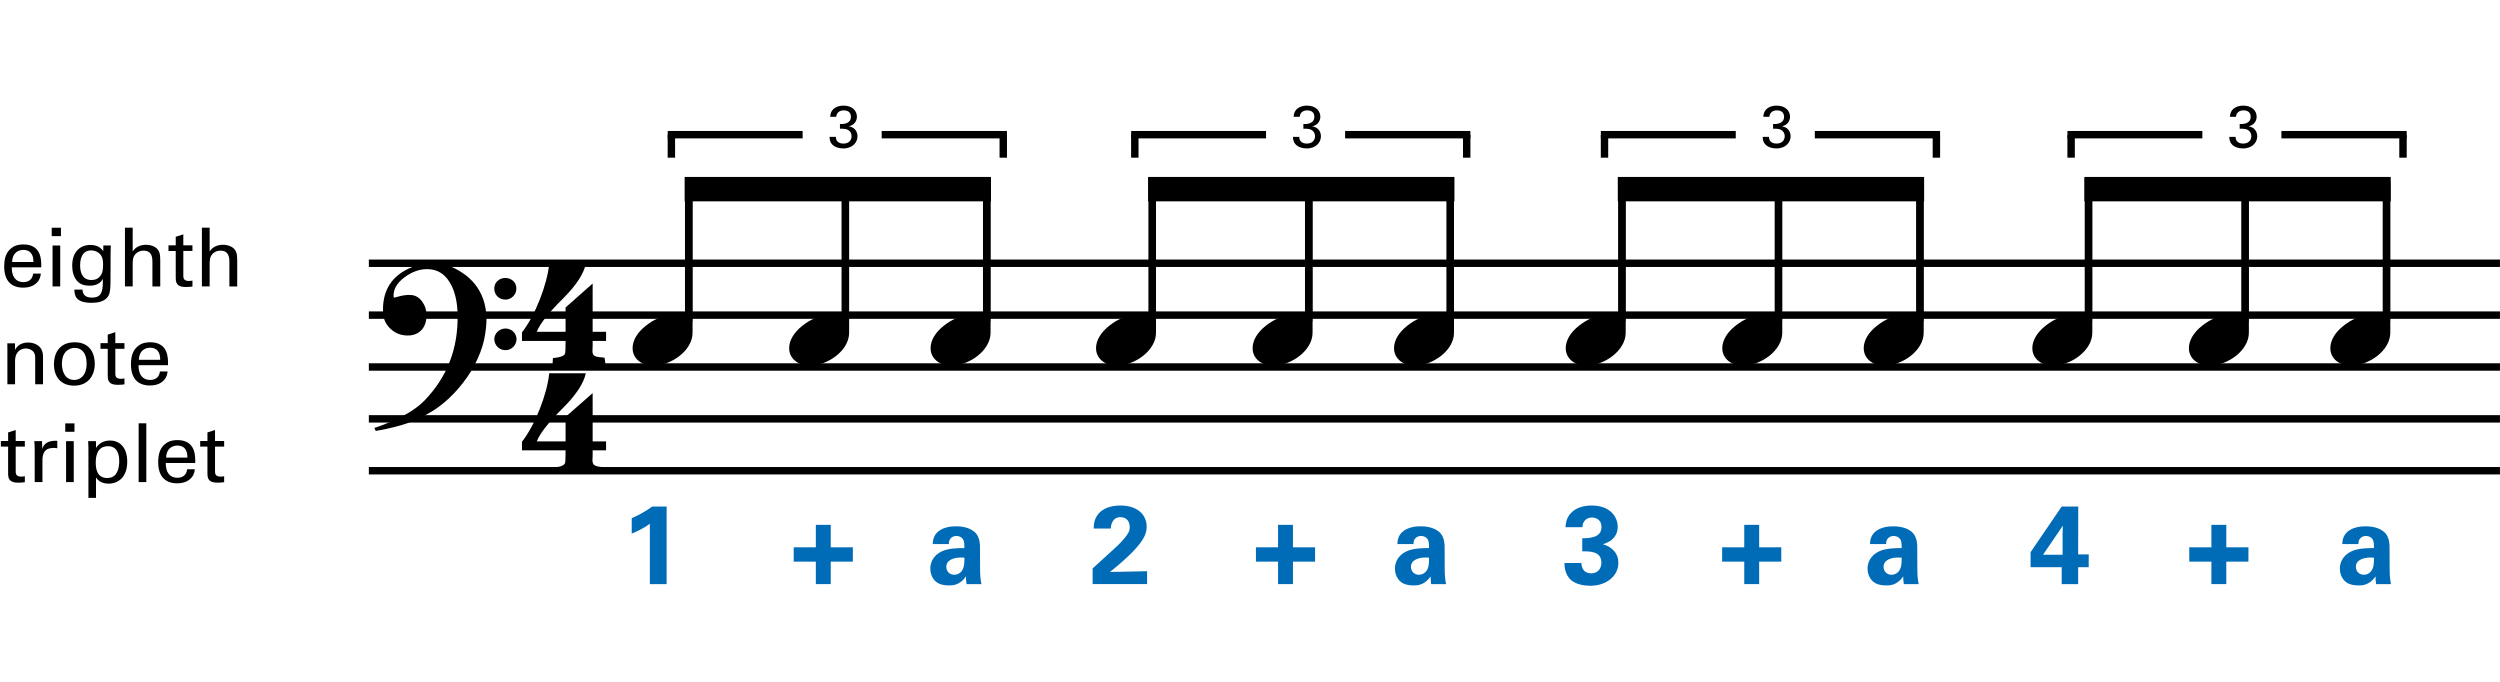 <?xml version="1.0" encoding="utf-8"?>
<!-- Generator: Adobe Illustrator 14.0.0, SVG Export Plug-In . SVG Version: 6.00 Build 43363)  -->
<!DOCTYPE svg PUBLIC "-//W3C//DTD SVG 1.1//EN" "http://www.w3.org/Graphics/SVG/1.1/DTD/svg11.dtd">
<svg version="1.1" xmlns="http://www.w3.org/2000/svg" xmlns:xlink="http://www.w3.org/1999/xlink" x="0px" y="0px"
	 width="674.646px" height="184px" viewBox="0 0 674.646 184" enable-background="new 0 0 674.646 184" xml:space="preserve">
<g id="main">
	<g>
		<path d="M118.289,109.861c-2.219,1.624-4.925,3.031-8.172,4.276c-2.002,0.758-4.925,1.461-8.714,2.165l-0.379-0.812
			c1.84-0.595,3.572-1.299,5.142-2.002c3.789-1.678,6.603-3.518,8.498-5.521c6.062-6.333,8.984-13.964,8.822-23.002
			c-0.054-3.031-0.541-5.629-1.569-7.74c-1.461-3.085-3.681-4.6-6.657-4.6c-2.111,0-4.167,0.757-6.116,2.219
			c-2.111,1.57-3.085,3.356-2.923,5.304c0.054,0.108,0.108,0.162,0.217,0.162c0,0,0.487-0.108,1.461-0.378
			c1.028-0.271,2.003-0.379,2.923-0.325c1.245,0.054,2.327,0.649,3.139,1.84c0.758,1.028,1.137,2.273,1.137,3.734
			c0,3.085-1.84,5.358-5.034,5.358c-1.84,0-3.41-0.595-4.655-1.786c-1.353-1.245-2.057-2.814-2.057-4.817
			c-0.108-5.033,1.895-8.714,6.008-10.987c2.219-1.245,4.709-1.84,7.415-1.895c2.76-0.054,5.466,0.812,8.118,2.652
			c2.652,1.786,4.438,4.113,5.466,6.928c0.596,1.678,0.92,3.518,0.92,5.466c0,1.678-0.217,3.572-0.649,5.629
			c-0.487,2.165-1.353,4.492-2.706,7.036C125.704,102.879,122.132,107.101,118.289,109.861z M136.312,75.006
			c1.678,0,3.031,1.137,3.031,2.814c0.054,1.678-1.354,3.031-2.923,3.031c-1.678,0.054-3.031-1.245-3.031-2.923
			C133.335,76.251,134.634,75.061,136.312,75.006z M136.366,88.645c1.678,0,2.977,1.245,3.031,2.814
			c0,1.678-1.353,3.031-2.922,3.031c-1.678,0.054-3.031-1.245-3.085-2.923C133.39,89.999,134.688,88.699,136.366,88.645z"/>
	</g>
	<g>
		<path d="M159.93,92.006v1.523c-0.053,0.578-0.053,0.894-0.053,1.104c0,1.471,0.525,1.681,3.257,1.891l0.263,1.734h-14.29
			l0.105-1.629c1.839-0.157,2.942-0.525,3.257-1.156c0.105-0.263,0.158-1.418,0.158-3.467h-11.768v-2.312
			c3.572-4.571,6.777-12.819,7.355-18.493h9.877c-0.578,2.679-2.574,5.779-6.094,9.299c-3.94,3.888-6.304,6.882-7.145,9.036h7.775
			V82.97l7.303-6.462v13.029h3.625v2.469H159.93z M159.93,121.532v1.471c-0.053,0.683-0.053,0.945-0.053,1.103
			c0,1.471,0.525,1.786,3.257,1.997l0.263,1.681h-14.29l0.105-1.629c1.839-0.105,2.942-0.473,3.257-1.156
			c0.105-0.263,0.158-1.418,0.158-3.467h-11.768v-2.312c3.52-4.518,6.777-12.767,7.355-18.493h9.877
			c-0.578,2.679-2.574,5.779-6.094,9.299c-3.94,3.888-6.304,6.935-7.145,9.089h7.775v-6.62l7.303-6.41v13.029h3.625v2.417H159.93z"
			/>
	</g>
	<line fill="none" stroke="#000000" stroke-width="2" x1="99.537" y1="71.042" x2="674.636" y2="71.042"/>
	<line fill="none" stroke="#000000" stroke-width="2" x1="99.537" y1="85.04" x2="674.636" y2="85.04"/>
	<line fill="none" stroke="#000000" stroke-width="2" x1="99.537" y1="99.037" x2="674.636" y2="99.037"/>
	<line fill="none" stroke="#000000" stroke-width="2" x1="99.537" y1="113.034" x2="674.636" y2="113.034"/>
	<line fill="none" stroke="#000000" stroke-width="2" x1="99.537" y1="127.031" x2="674.636" y2="127.031"/>
	<g>
		<path fill="#006CB7" d="M170.477,139.835c1.95-0.84,3.81-1.89,5.549-3.15h3.87v20.939h-4.53v-16.29
			c-0.87,0.66-2.61,1.74-4.89,2.67V139.835z"/>
	</g>
	<g>
		<path fill="#006CB7" d="M220.16,151.565h-5.97v-3.87h5.97v-6.06h4.02v6.06h5.97v3.87h-5.97v6.06h-4.02V151.565z"/>
	</g>
	<g>
		<path fill="#006CB7" d="M260.828,157.625c-0.15-0.93-0.15-1.62-0.15-2.07c-1.68,2.43-3.69,2.43-4.53,2.43
			c-2.19,0-3.18-0.63-3.78-1.2c-0.9-0.9-1.32-2.13-1.32-3.33c0-1.2,0.42-3.42,3.21-4.71c1.86-0.84,4.53-0.84,6-0.84
			c0-0.99-0.03-1.47-0.21-2.01c-0.39-1.11-1.56-1.26-1.98-1.26c-0.63,0-1.29,0.27-1.68,0.84c-0.33,0.51-0.33,0.99-0.33,1.35h-4.35
			c0.03-0.81,0.12-2.43,1.71-3.57c1.38-0.99,3.15-1.23,4.59-1.23c1.26,0,3.9,0.21,5.4,1.95c1.02,1.23,1.05,3.03,1.05,3.72l0.03,6.09
			c0,1.29,0.09,2.58,0.36,3.84H260.828z M255.368,152.945c0,1.02,0.69,2.16,2.16,2.16c0.81,0,1.47-0.39,1.89-0.87
			c0.78-0.96,0.84-2.13,0.84-3.75C257.408,150.245,255.368,151.145,255.368,152.945z"/>
	</g>
	<g>
		<path fill="#006CB7" d="M294.855,153.395l5.43-4.95c0.96-0.87,2.04-1.83,3.15-3.18c1.17-1.41,1.44-2.07,1.44-3.03
			c0-1.59-0.93-2.67-2.49-2.67c-2.4,0-2.61,2.459-2.64,3.06h-4.59c0-0.84,0-2.4,1.23-3.93c1.2-1.5,3.42-2.28,5.97-2.28
			c4.56,0,7.08,2.46,7.08,5.7c0,2.16-0.84,4.95-9.9,12.239c3.03-0.06,3.39-0.09,5.76-0.12c3.21-0.06,3.57-0.06,4.26-0.09v3.48
			h-14.699V153.395z"/>
	</g>
	<g>
		<path fill="#006CB7" d="M344.894,151.565h-5.97v-3.87h5.97v-6.06h4.02v6.06h5.97v3.87h-5.97v6.06h-4.02V151.565z"/>
	</g>
	<g>
		<path fill="#006CB7" d="M386.214,157.625c-0.15-0.93-0.15-1.62-0.15-2.07c-1.68,2.43-3.69,2.43-4.53,2.43
			c-2.19,0-3.18-0.63-3.78-1.2c-0.9-0.9-1.32-2.13-1.32-3.33c0-1.2,0.42-3.42,3.21-4.71c1.86-0.84,4.53-0.84,6-0.84
			c0-0.99-0.03-1.47-0.21-2.01c-0.39-1.11-1.56-1.26-1.98-1.26c-0.63,0-1.29,0.27-1.68,0.84c-0.33,0.51-0.33,0.99-0.33,1.35h-4.35
			c0.03-0.81,0.12-2.43,1.71-3.57c1.38-0.99,3.15-1.23,4.59-1.23c1.26,0,3.9,0.21,5.4,1.95c1.02,1.23,1.05,3.03,1.05,3.72l0.03,6.09
			c0,1.29,0.09,2.58,0.36,3.84H386.214z M380.754,152.945c0,1.02,0.69,2.16,2.16,2.16c0.81,0,1.47-0.39,1.89-0.87
			c0.78-0.96,0.84-2.13,0.84-3.75C382.794,150.245,380.754,151.145,380.754,152.945z"/>
	</g>
	<g>
		<path fill="#006CB7" d="M426.745,151.925c0.03,0.66,0.21,2.79,2.7,2.79c1.68,0,2.7-1.23,2.7-2.85c0-3.09-2.97-3.09-5.16-3.09
			v-3.51c2.1-0.06,5.189-0.12,5.189-3.12c0-1.65-1.23-2.49-2.58-2.49c-1.29,0-2.55,0.87-2.55,2.61h-4.589
			c0.09-0.93,0.18-2.25,1.23-3.54c1.38-1.68,3.6-2.31,5.819-2.31c5.34,0,7.05,3.42,7.05,5.7c0,3.51-3.09,4.47-4.02,4.74
			c0.66,0.21,1.53,0.48,2.49,1.29c1.47,1.23,1.71,2.76,1.71,3.75c0,3.54-3.24,6.18-7.59,6.18c-1.5,0-3.69-0.33-5.04-1.41
			c-1.86-1.53-1.92-3.9-1.92-4.74H426.745z"/>
	</g>
	<g>
		<path fill="#006CB7" d="M470.704,151.565h-5.97v-3.87h5.97v-6.06h4.02v6.06h5.97v3.87h-5.97v6.06h-4.02V151.565z"/>
	</g>
	<g>
		<path fill="#006CB7" d="M513.754,157.625c-0.15-0.93-0.15-1.62-0.15-2.07c-1.68,2.43-3.69,2.43-4.53,2.43
			c-2.19,0-3.18-0.63-3.78-1.2c-0.9-0.9-1.32-2.13-1.32-3.33c0-1.2,0.42-3.42,3.21-4.71c1.86-0.84,4.53-0.84,6-0.84
			c0-0.99-0.03-1.47-0.21-2.01c-0.39-1.11-1.56-1.26-1.98-1.26c-0.63,0-1.29,0.27-1.68,0.84c-0.33,0.51-0.33,0.99-0.33,1.35h-4.35
			c0.03-0.81,0.12-2.43,1.71-3.57c1.38-0.99,3.15-1.23,4.59-1.23c1.26,0,3.9,0.21,5.4,1.95c1.02,1.23,1.05,3.03,1.05,3.72l0.03,6.09
			c0,1.29,0.09,2.58,0.36,3.84H513.754z M508.294,152.945c0,1.02,0.69,2.16,2.16,2.16c0.81,0,1.47-0.39,1.89-0.87
			c0.78-0.96,0.84-2.13,0.84-3.75C510.334,150.245,508.294,151.145,508.294,152.945z"/>
	</g>
	<g>
		<path fill="#006CB7" d="M547.967,153.065v-4.05l8.4-12.329h4.47l-0.03,12.929h2.85v3.45h-2.85v4.56h-4.439v-4.56H547.967z
			 M551.327,149.705h5.28v-5.52c0-0.27,0.03-1.77,0.06-2.31L551.327,149.705z"/>
	</g>
	<g>
		<path fill="#006CB7" d="M596.764,151.565h-5.97v-3.87h5.97v-6.06h4.02v6.06h5.97v3.87h-5.97v6.06h-4.02V151.565z"/>
	</g>
	<g>
		<path fill="#006CB7" d="M641.209,157.625c-0.15-0.93-0.15-1.62-0.15-2.07c-1.68,2.43-3.69,2.43-4.53,2.43
			c-2.19,0-3.18-0.63-3.78-1.2c-0.9-0.9-1.32-2.13-1.32-3.33c0-1.2,0.42-3.42,3.21-4.71c1.86-0.84,4.53-0.84,6-0.84
			c0-0.99-0.03-1.47-0.21-2.01c-0.39-1.11-1.56-1.26-1.98-1.26c-0.63,0-1.29,0.27-1.68,0.84c-0.33,0.51-0.33,0.99-0.33,1.35h-4.35
			c0.03-0.81,0.12-2.43,1.71-3.57c1.38-0.99,3.15-1.23,4.59-1.23c1.26,0,3.9,0.21,5.4,1.95c1.02,1.23,1.05,3.03,1.05,3.72l0.03,6.09
			c0,1.29,0.09,2.58,0.36,3.84H641.209z M635.75,152.945c0,1.02,0.69,2.16,2.16,2.16c0.81,0,1.47-0.39,1.89-0.87
			c0.78-0.96,0.84-2.13,0.84-3.75C637.79,150.245,635.75,151.145,635.75,152.945z"/>
	</g>
	<g>
		<line fill="none" stroke="#000000" stroke-width="2" stroke-miterlimit="10" x1="181.177" y1="36.428" x2="181.177" y2="42.551"/>
		<line fill="none" stroke="#000000" stroke-width="2" stroke-miterlimit="10" x1="180.188" y1="36.344" x2="216.594" y2="36.344"/>
		<line fill="none" stroke="#000000" stroke-width="2" stroke-miterlimit="10" x1="270.74" y1="36.428" x2="270.74" y2="42.551"/>
		<line fill="none" stroke="#000000" stroke-width="2" stroke-miterlimit="10" x1="271.729" y1="36.344" x2="237.928" y2="36.344"/>
		<g>
			<g>
				<path d="M186.895,89.8c0,4.752-5.695,8.863-10.661,8.863c-3.083,0-5.523-1.884-5.523-4.71c0-2.141,1.327-4.281,3.554-6.037
					c2.269-1.798,4.539-2.74,6.808-2.74c2.312,0,3.939,0.257,4.838,1.199V49.167h0.985V89.8z"/>
			</g>
			<line fill="none" stroke="#000000" stroke-width="2" stroke-miterlimit="10" x1="185.847" y1="48" x2="185.847" y2="86.782"/>
		</g>
		<g>
			<g>
				<path d="M229.146,89.8c0,4.752-5.695,8.863-10.661,8.863c-3.083,0-5.523-1.884-5.523-4.71c0-2.141,1.327-4.281,3.554-6.037
					c2.269-1.798,4.539-2.74,6.808-2.74c2.312,0,3.939,0.257,4.838,1.199V48.583h0.985V89.8z"/>
			</g>
			
				<line fill="none" stroke="#000000" stroke-width="2" stroke-miterlimit="10" x1="228.097" y1="48.833" x2="228.097" y2="86.782"/>
		</g>
		<g>
			<g>
				<path d="M267.311,89.8c0,4.752-5.695,8.863-10.661,8.863c-3.083,0-5.523-1.884-5.523-4.71c0-2.141,1.327-4.281,3.554-6.037
					c2.269-1.798,4.539-2.74,6.808-2.74c2.312,0,3.939,0.257,4.838,1.199V49.25h0.985V89.8z"/>
			</g>
			<line fill="none" stroke="#000000" stroke-width="2" stroke-miterlimit="10" x1="266.263" y1="49.5" x2="266.263" y2="86.782"/>
		</g>
		<rect x="184.763" y="47.75" width="82.666" height="6.583"/>
		<g>
			<rect x="223.262" y="28.25" fill="none" width="28.25" height="12.5"/>
			<path d="M225.562,36.937c-0.016,1.056,0.672,1.809,2.033,1.809c1.553,0,2.209-0.992,2.209-1.969c0-1.168-0.785-1.777-1.601-1.953
				c-0.576-0.112-0.976-0.096-1.537-0.08v-1.296c1.104,0.096,2.961-0.128,2.961-1.921c0-1.249-0.848-1.745-1.953-1.745
				c-0.833,0-1.873,0.368-2.017,1.745h-1.617c0.096-2.753,2.689-3.025,3.585-3.025c2.417,0,3.618,1.457,3.618,2.993
				c0,0.913-0.496,2.225-2.209,2.609c2.369,0.336,2.369,2.465,2.369,2.689c0,1.553-1.265,3.265-3.842,3.265
				c-1.168,0-2.337-0.336-3.041-1.152c-0.625-0.704-0.641-1.504-0.656-1.969H225.562z"/>
		</g>
	</g>
	<g>
		<line fill="none" stroke="#000000" stroke-width="2" stroke-miterlimit="10" x1="306.24" y1="36.428" x2="306.24" y2="42.551"/>
		<line fill="none" stroke="#000000" stroke-width="2" stroke-miterlimit="10" x1="305.25" y1="36.344" x2="341.657" y2="36.344"/>
		<line fill="none" stroke="#000000" stroke-width="2" stroke-miterlimit="10" x1="395.802" y1="36.428" x2="395.802" y2="42.551"/>
		<line fill="none" stroke="#000000" stroke-width="2" stroke-miterlimit="10" x1="396.792" y1="36.344" x2="362.99" y2="36.344"/>
		<g>
			<g>
				<path d="M311.958,89.8c0,4.752-5.695,8.863-10.661,8.863c-3.083,0-5.523-1.884-5.523-4.71c0-2.141,1.327-4.281,3.554-6.037
					c2.269-1.798,4.539-2.74,6.808-2.74c2.312,0,3.939,0.257,4.838,1.199V49.167h0.985V89.8z"/>
			</g>
			<line fill="none" stroke="#000000" stroke-width="2" stroke-miterlimit="10" x1="310.909" y1="48" x2="310.909" y2="86.782"/>
		</g>
		<g>
			<g>
				<path d="M354.208,89.8c0,4.752-5.695,8.863-10.661,8.863c-3.083,0-5.523-1.884-5.523-4.71c0-2.141,1.327-4.281,3.554-6.037
					c2.269-1.798,4.539-2.74,6.808-2.74c2.312,0,3.939,0.257,4.838,1.199V48.583h0.985V89.8z"/>
			</g>
			<line fill="none" stroke="#000000" stroke-width="2" stroke-miterlimit="10" x1="353.16" y1="48.833" x2="353.16" y2="86.782"/>
		</g>
		<g>
			<g>
				<path d="M392.374,89.8c0,4.752-5.695,8.863-10.661,8.863c-3.083,0-5.523-1.884-5.523-4.71c0-2.141,1.327-4.281,3.554-6.037
					c2.269-1.798,4.539-2.74,6.808-2.74c2.312,0,3.939,0.257,4.838,1.199V49.25h0.985V89.8z"/>
			</g>
			<line fill="none" stroke="#000000" stroke-width="2" stroke-miterlimit="10" x1="391.325" y1="49.5" x2="391.325" y2="86.782"/>
		</g>
		<rect x="309.825" y="47.75" width="82.666" height="6.583"/>
		<g>
			<rect x="348.325" y="28.25" fill="none" width="28.25" height="12.5"/>
			<path d="M350.624,36.937c-0.016,1.056,0.672,1.809,2.033,1.809c1.553,0,2.209-0.992,2.209-1.969c0-1.168-0.785-1.777-1.601-1.953
				c-0.576-0.112-0.976-0.096-1.537-0.08v-1.296c1.104,0.096,2.961-0.128,2.961-1.921c0-1.249-0.848-1.745-1.953-1.745
				c-0.833,0-1.873,0.368-2.017,1.745h-1.617c0.096-2.753,2.689-3.025,3.585-3.025c2.417,0,3.618,1.457,3.618,2.993
				c0,0.913-0.496,2.225-2.209,2.609c2.369,0.336,2.369,2.465,2.369,2.689c0,1.553-1.265,3.265-3.842,3.265
				c-1.168,0-2.337-0.336-3.041-1.152c-0.625-0.704-0.641-1.504-0.656-1.969H350.624z"/>
		</g>
	</g>
	<g>
		<line fill="none" stroke="#000000" stroke-width="2" stroke-miterlimit="10" x1="432.99" y1="36.428" x2="432.99" y2="42.551"/>
		<line fill="none" stroke="#000000" stroke-width="2" stroke-miterlimit="10" x1="432" y1="36.344" x2="468.407" y2="36.344"/>
		<line fill="none" stroke="#000000" stroke-width="2" stroke-miterlimit="10" x1="522.552" y1="36.428" x2="522.552" y2="42.551"/>
		<line fill="none" stroke="#000000" stroke-width="2" stroke-miterlimit="10" x1="523.542" y1="36.344" x2="489.74" y2="36.344"/>
		<g>
			<g>
				<path d="M438.708,89.8c0,4.752-5.695,8.863-10.661,8.863c-3.083,0-5.523-1.884-5.523-4.71c0-2.141,1.327-4.281,3.554-6.037
					c2.269-1.798,4.539-2.74,6.808-2.74c2.312,0,3.939,0.257,4.838,1.199V49.167h0.985V89.8z"/>
			</g>
			<line fill="none" stroke="#000000" stroke-width="2" stroke-miterlimit="10" x1="437.659" y1="48" x2="437.659" y2="86.782"/>
		</g>
		<g>
			<g>
				<path d="M480.958,89.8c0,4.752-5.695,8.863-10.661,8.863c-3.083,0-5.523-1.884-5.523-4.71c0-2.141,1.327-4.281,3.554-6.037
					c2.269-1.798,4.539-2.74,6.808-2.74c2.312,0,3.939,0.257,4.838,1.199V48.583h0.985V89.8z"/>
			</g>
			<line fill="none" stroke="#000000" stroke-width="2" stroke-miterlimit="10" x1="479.91" y1="48.833" x2="479.91" y2="86.782"/>
		</g>
		<g>
			<g>
				<path d="M519.124,89.8c0,4.752-5.695,8.863-10.661,8.863c-3.083,0-5.523-1.884-5.523-4.71c0-2.141,1.327-4.281,3.554-6.037
					c2.269-1.798,4.539-2.74,6.808-2.74c2.312,0,3.939,0.257,4.838,1.199V49.25h0.985V89.8z"/>
			</g>
			<line fill="none" stroke="#000000" stroke-width="2" stroke-miterlimit="10" x1="518.075" y1="49.5" x2="518.075" y2="86.782"/>
		</g>
		<rect x="436.575" y="47.75" width="82.666" height="6.583"/>
		<g>
			<rect x="475.075" y="28.25" fill="none" width="28.25" height="12.5"/>
			<path d="M477.374,36.937c-0.016,1.056,0.672,1.809,2.033,1.809c1.553,0,2.209-0.992,2.209-1.969c0-1.168-0.785-1.777-1.601-1.953
				c-0.576-0.112-0.976-0.096-1.537-0.08v-1.296c1.104,0.096,2.961-0.128,2.961-1.921c0-1.249-0.848-1.745-1.953-1.745
				c-0.833,0-1.873,0.368-2.017,1.745h-1.617c0.096-2.753,2.689-3.025,3.585-3.025c2.417,0,3.618,1.457,3.618,2.993
				c0,0.913-0.496,2.225-2.209,2.609c2.369,0.336,2.369,2.465,2.369,2.689c0,1.553-1.265,3.265-3.842,3.265
				c-1.168,0-2.337-0.336-3.041-1.152c-0.625-0.704-0.641-1.504-0.656-1.969H477.374z"/>
		</g>
	</g>
	<g>
		<line fill="none" stroke="#000000" stroke-width="2" stroke-miterlimit="10" x1="558.909" y1="36.428" x2="558.909" y2="42.551"/>
		<line fill="none" stroke="#000000" stroke-width="2" stroke-miterlimit="10" x1="557.919" y1="36.344" x2="594.326" y2="36.344"/>
		<line fill="none" stroke="#000000" stroke-width="2" stroke-miterlimit="10" x1="648.471" y1="36.428" x2="648.471" y2="42.551"/>
		<line fill="none" stroke="#000000" stroke-width="2" stroke-miterlimit="10" x1="649.46" y1="36.344" x2="615.659" y2="36.344"/>
		<g>
			<g>
				<path d="M564.626,89.8c0,4.752-5.695,8.863-10.661,8.863c-3.083,0-5.523-1.884-5.523-4.71c0-2.141,1.327-4.281,3.554-6.037
					c2.269-1.798,4.539-2.74,6.808-2.74c2.312,0,3.939,0.257,4.838,1.199V49.167h0.985V89.8z"/>
			</g>
			<line fill="none" stroke="#000000" stroke-width="2" stroke-miterlimit="10" x1="563.578" y1="48" x2="563.578" y2="86.782"/>
		</g>
		<g>
			<g>
				<path d="M606.877,89.8c0,4.752-5.695,8.863-10.661,8.863c-3.083,0-5.523-1.884-5.523-4.71c0-2.141,1.327-4.281,3.554-6.037
					c2.269-1.798,4.539-2.74,6.808-2.74c2.312,0,3.939,0.257,4.838,1.199V48.583h0.985V89.8z"/>
			</g>
			
				<line fill="none" stroke="#000000" stroke-width="2" stroke-miterlimit="10" x1="605.829" y1="48.833" x2="605.829" y2="86.782"/>
		</g>
		<g>
			<g>
				<path d="M645.042,89.8c0,4.752-5.695,8.863-10.661,8.863c-3.083,0-5.523-1.884-5.523-4.71c0-2.141,1.327-4.281,3.554-6.037
					c2.269-1.798,4.539-2.74,6.808-2.74c2.312,0,3.939,0.257,4.838,1.199V49.25h0.985V89.8z"/>
			</g>
			<line fill="none" stroke="#000000" stroke-width="2" stroke-miterlimit="10" x1="643.994" y1="49.5" x2="643.994" y2="86.782"/>
		</g>
		<rect x="562.494" y="47.75" width="82.666" height="6.583"/>
		<g>
			<rect x="600.994" y="28.25" fill="none" width="28.25" height="12.5"/>
			<path d="M603.294,36.937c-0.016,1.056,0.672,1.809,2.033,1.809c1.553,0,2.209-0.992,2.209-1.969c0-1.168-0.785-1.777-1.601-1.953
				c-0.576-0.112-0.976-0.096-1.537-0.08v-1.296c1.104,0.096,2.961-0.128,2.961-1.921c0-1.249-0.848-1.745-1.953-1.745
				c-0.833,0-1.873,0.368-2.017,1.745h-1.617c0.096-2.753,2.689-3.025,3.585-3.025c2.417,0,3.618,1.457,3.618,2.993
				c0,0.913-0.496,2.225-2.209,2.609c2.369,0.336,2.369,2.465,2.369,2.689c0,1.553-1.265,3.265-3.842,3.265
				c-1.168,0-2.337-0.336-3.041-1.152c-0.625-0.704-0.641-1.504-0.656-1.969H603.294z"/>
		</g>
	</g>
</g>
<g id="en-us">
	<g>
		<path d="M3.182,72.147C3.138,74.436,4.084,76.13,6.35,76.13c1.342,0,2.42-0.704,2.596-2.289h2.068
			c-0.066,0.55-0.154,1.452-0.946,2.311c-0.484,0.55-1.584,1.474-3.807,1.474c-3.477,0-5.127-2.156-5.127-5.655
			c0-2.178,0.44-3.982,2.178-5.193c1.056-0.748,2.376-0.814,3.015-0.814c4.951,0,4.841,4.378,4.797,6.183H3.182z M9.013,70.695
			c0.022-1.056-0.176-3.256-2.729-3.256c-1.342,0-2.971,0.814-3.015,3.256H9.013z"/>
		<path d="M13.961,61.454h2.486v2.266h-2.486V61.454z M14.182,66.251h2.068v11.045h-2.068V66.251z"/>
		<path d="M22.256,78.154c0.088,1.232,0.616,2.157,2.574,2.157c2.883,0,2.927-2.09,2.927-5.083c-0.88,1.826-2.971,1.87-3.631,1.87
			c-1.012,0-2.464-0.22-3.388-1.364c-0.946-1.123-1.254-2.597-1.254-4.071c0-3.741,2.201-5.567,4.907-5.567
			c2.223,0,3.037,1.1,3.477,1.672l0.022-1.518h2.002l-0.044,2.002l-0.022,6.909c0,2.662-0.088,3.741-0.528,4.577
			c-0.924,1.76-3.081,1.98-4.599,1.98c-4.422,0-4.555-2.068-4.643-3.565H22.256z M27.075,74.458c0.44-0.572,0.748-1.166,0.748-3.168
			c0-1.386-0.308-2.178-0.858-2.75c-0.55-0.594-1.43-0.968-2.376-0.968c-2.619,0-2.971,2.641-2.971,4.049
			c0,1.694,0.506,3.938,3.037,3.938C25.864,75.558,26.568,75.118,27.075,74.458z"/>
		<path d="M33.717,61.432h2.09v6.447c0.682-1.166,2.046-1.826,3.587-1.826c1.166,0,2.838,0.418,3.476,1.76
			c0.22,0.44,0.375,0.968,0.375,2.574v6.909h-2.112v-6.535c0-0.99,0-3.124-2.376-3.124c-1.541,0-2.311,0.946-2.597,1.474
			c-0.352,0.616-0.352,1.65-0.352,2.332v5.853h-2.09V61.432z"/>
		<path d="M45.465,66.207h1.958v-2.311l2.046-0.66v2.971h2.464v1.518H49.47v6.623c0,0.55,0,1.474,1.474,1.474
			c0.418,0,0.814-0.066,0.99-0.11v1.606c-0.374,0.066-0.968,0.132-1.716,0.132c-1.892,0-2.794-0.55-2.794-2.354v-7.371h-1.958
			V66.207z"/>
		<path d="M54.485,61.432h2.09v6.447c0.682-1.166,2.046-1.826,3.587-1.826c1.166,0,2.838,0.418,3.476,1.76
			c0.22,0.44,0.375,0.968,0.375,2.574v6.909H61.9v-6.535c0-0.99,0-3.124-2.376-3.124c-1.541,0-2.311,0.946-2.597,1.474
			c-0.352,0.616-0.352,1.65-0.352,2.332v5.853h-2.09V61.432z"/>
		<path d="M1.994,93.927l-0.022-1.276H4.04l0.022,1.782c0.242-0.462,1.034-2.002,3.542-2.002c0.99,0,4.004,0.374,4.004,3.763v7.503
			H9.497v-7.019c0-0.726-0.088-1.386-0.594-1.892c-0.528-0.506-1.254-0.748-1.958-0.748c-1.497,0-2.882,1.078-2.882,3.3v6.359H1.994
			V93.927z"/>
		<path d="M20.166,92.365c4.423,0,5.413,3.477,5.413,5.787c0,3.234-1.826,5.919-5.588,5.919c-3.653,0-5.435-2.53-5.435-5.765
			C14.555,95.577,15.832,92.365,20.166,92.365z M20.034,102.53c1.562,0,3.344-1.122,3.344-4.445c0-2.75-1.276-4.203-3.212-4.203
			c-1.32,0-3.455,0.836-3.455,4.291C16.711,100.44,17.68,102.53,20.034,102.53z"/>
		<path d="M27.117,92.606h1.958v-2.31l2.046-0.66v2.97h2.464v1.519h-2.464v6.623c0,0.55,0,1.474,1.474,1.474
			c0.418,0,0.814-0.066,0.99-0.11v1.606c-0.374,0.066-0.968,0.132-1.716,0.132c-1.892,0-2.794-0.55-2.794-2.354v-7.371h-1.958
			V92.606z"/>
		<path d="M37.391,98.547c-0.044,2.289,0.902,3.983,3.168,3.983c1.342,0,2.42-0.704,2.596-2.289h2.068
			c-0.066,0.55-0.154,1.452-0.946,2.311c-0.484,0.55-1.584,1.474-3.807,1.474c-3.477,0-5.127-2.156-5.127-5.655
			c0-2.178,0.44-3.982,2.178-5.193c1.056-0.748,2.376-0.814,3.015-0.814c4.951,0,4.841,4.378,4.797,6.183H37.391z M43.222,97.095
			c0.022-1.056-0.176-3.256-2.729-3.256c-1.342,0-2.971,0.814-3.015,3.256H43.222z"/>
		<path d="M0.233,119.007h1.958v-2.311l2.046-0.66v2.971h2.464v1.518H4.238v6.623c0,0.55,0,1.474,1.474,1.474
			c0.418,0,0.814-0.066,0.99-0.11v1.606c-0.374,0.066-0.968,0.132-1.716,0.132c-1.892,0-2.794-0.55-2.794-2.354v-7.371H0.233
			V119.007z"/>
		<path d="M9.363,121.295c0-0.748-0.044-1.518-0.11-2.244h2.09l0.044,2.134c0.396-1.541,1.716-2.046,2.64-2.178
			c0.616-0.088,1.078-0.066,1.43-0.044v2.024c-0.11-0.044-0.242-0.066-0.396-0.088s-0.352-0.022-0.594-0.022
			c-2.442,0-3.014,1.452-3.014,3.344v5.875h-2.09V121.295z"/>
		<path d="M17.613,114.254h2.486v2.266h-2.486V114.254z M17.833,119.051h2.068v11.045h-2.068V119.051z"/>
		<path d="M23.861,120.855c0-0.484-0.022-0.748-0.066-1.804h2.09l0.044,1.826c1.034-1.738,2.86-2.002,3.763-2.002
			c2.376,0,4.643,1.628,4.643,5.721c0,4.115-2.398,5.919-5.039,5.919c-1.606,0-2.794-0.682-3.389-1.65v5.479h-2.046V120.855z
			 M28.944,128.996c0.528,0,1.628-0.11,2.332-1.078c0.792-1.078,0.902-2.663,0.902-3.455c0-1.98-0.594-4.048-3.037-4.048
			c-3.3,0-3.3,3.498-3.3,4.488C25.841,126.246,26.04,128.996,28.944,128.996z"/>
		<path d="M37.413,114.232h2.068v15.864h-2.068V114.232z"/>
		<path d="M44.739,124.947c-0.044,2.289,0.902,3.983,3.168,3.983c1.342,0,2.42-0.704,2.596-2.289h2.068
			c-0.066,0.55-0.154,1.452-0.946,2.311c-0.484,0.55-1.584,1.474-3.807,1.474c-3.477,0-5.127-2.156-5.127-5.655
			c0-2.178,0.44-3.982,2.178-5.193c1.056-0.748,2.376-0.814,3.015-0.814c4.951,0,4.841,4.378,4.797,6.183H44.739z M50.57,123.495
			c0.022-1.056-0.176-3.256-2.729-3.256c-1.342,0-2.971,0.814-3.015,3.256H50.57z"/>
		<path d="M54.023,119.007h1.958v-2.311l2.046-0.66v2.971h2.464v1.518h-2.464v6.623c0,0.55,0,1.474,1.474,1.474
			c0.418,0,0.814-0.066,0.99-0.11v1.606c-0.374,0.066-0.968,0.132-1.716,0.132c-1.892,0-2.794-0.55-2.794-2.354v-7.371h-1.958
			V119.007z"/>
	</g>
</g>
</svg>
